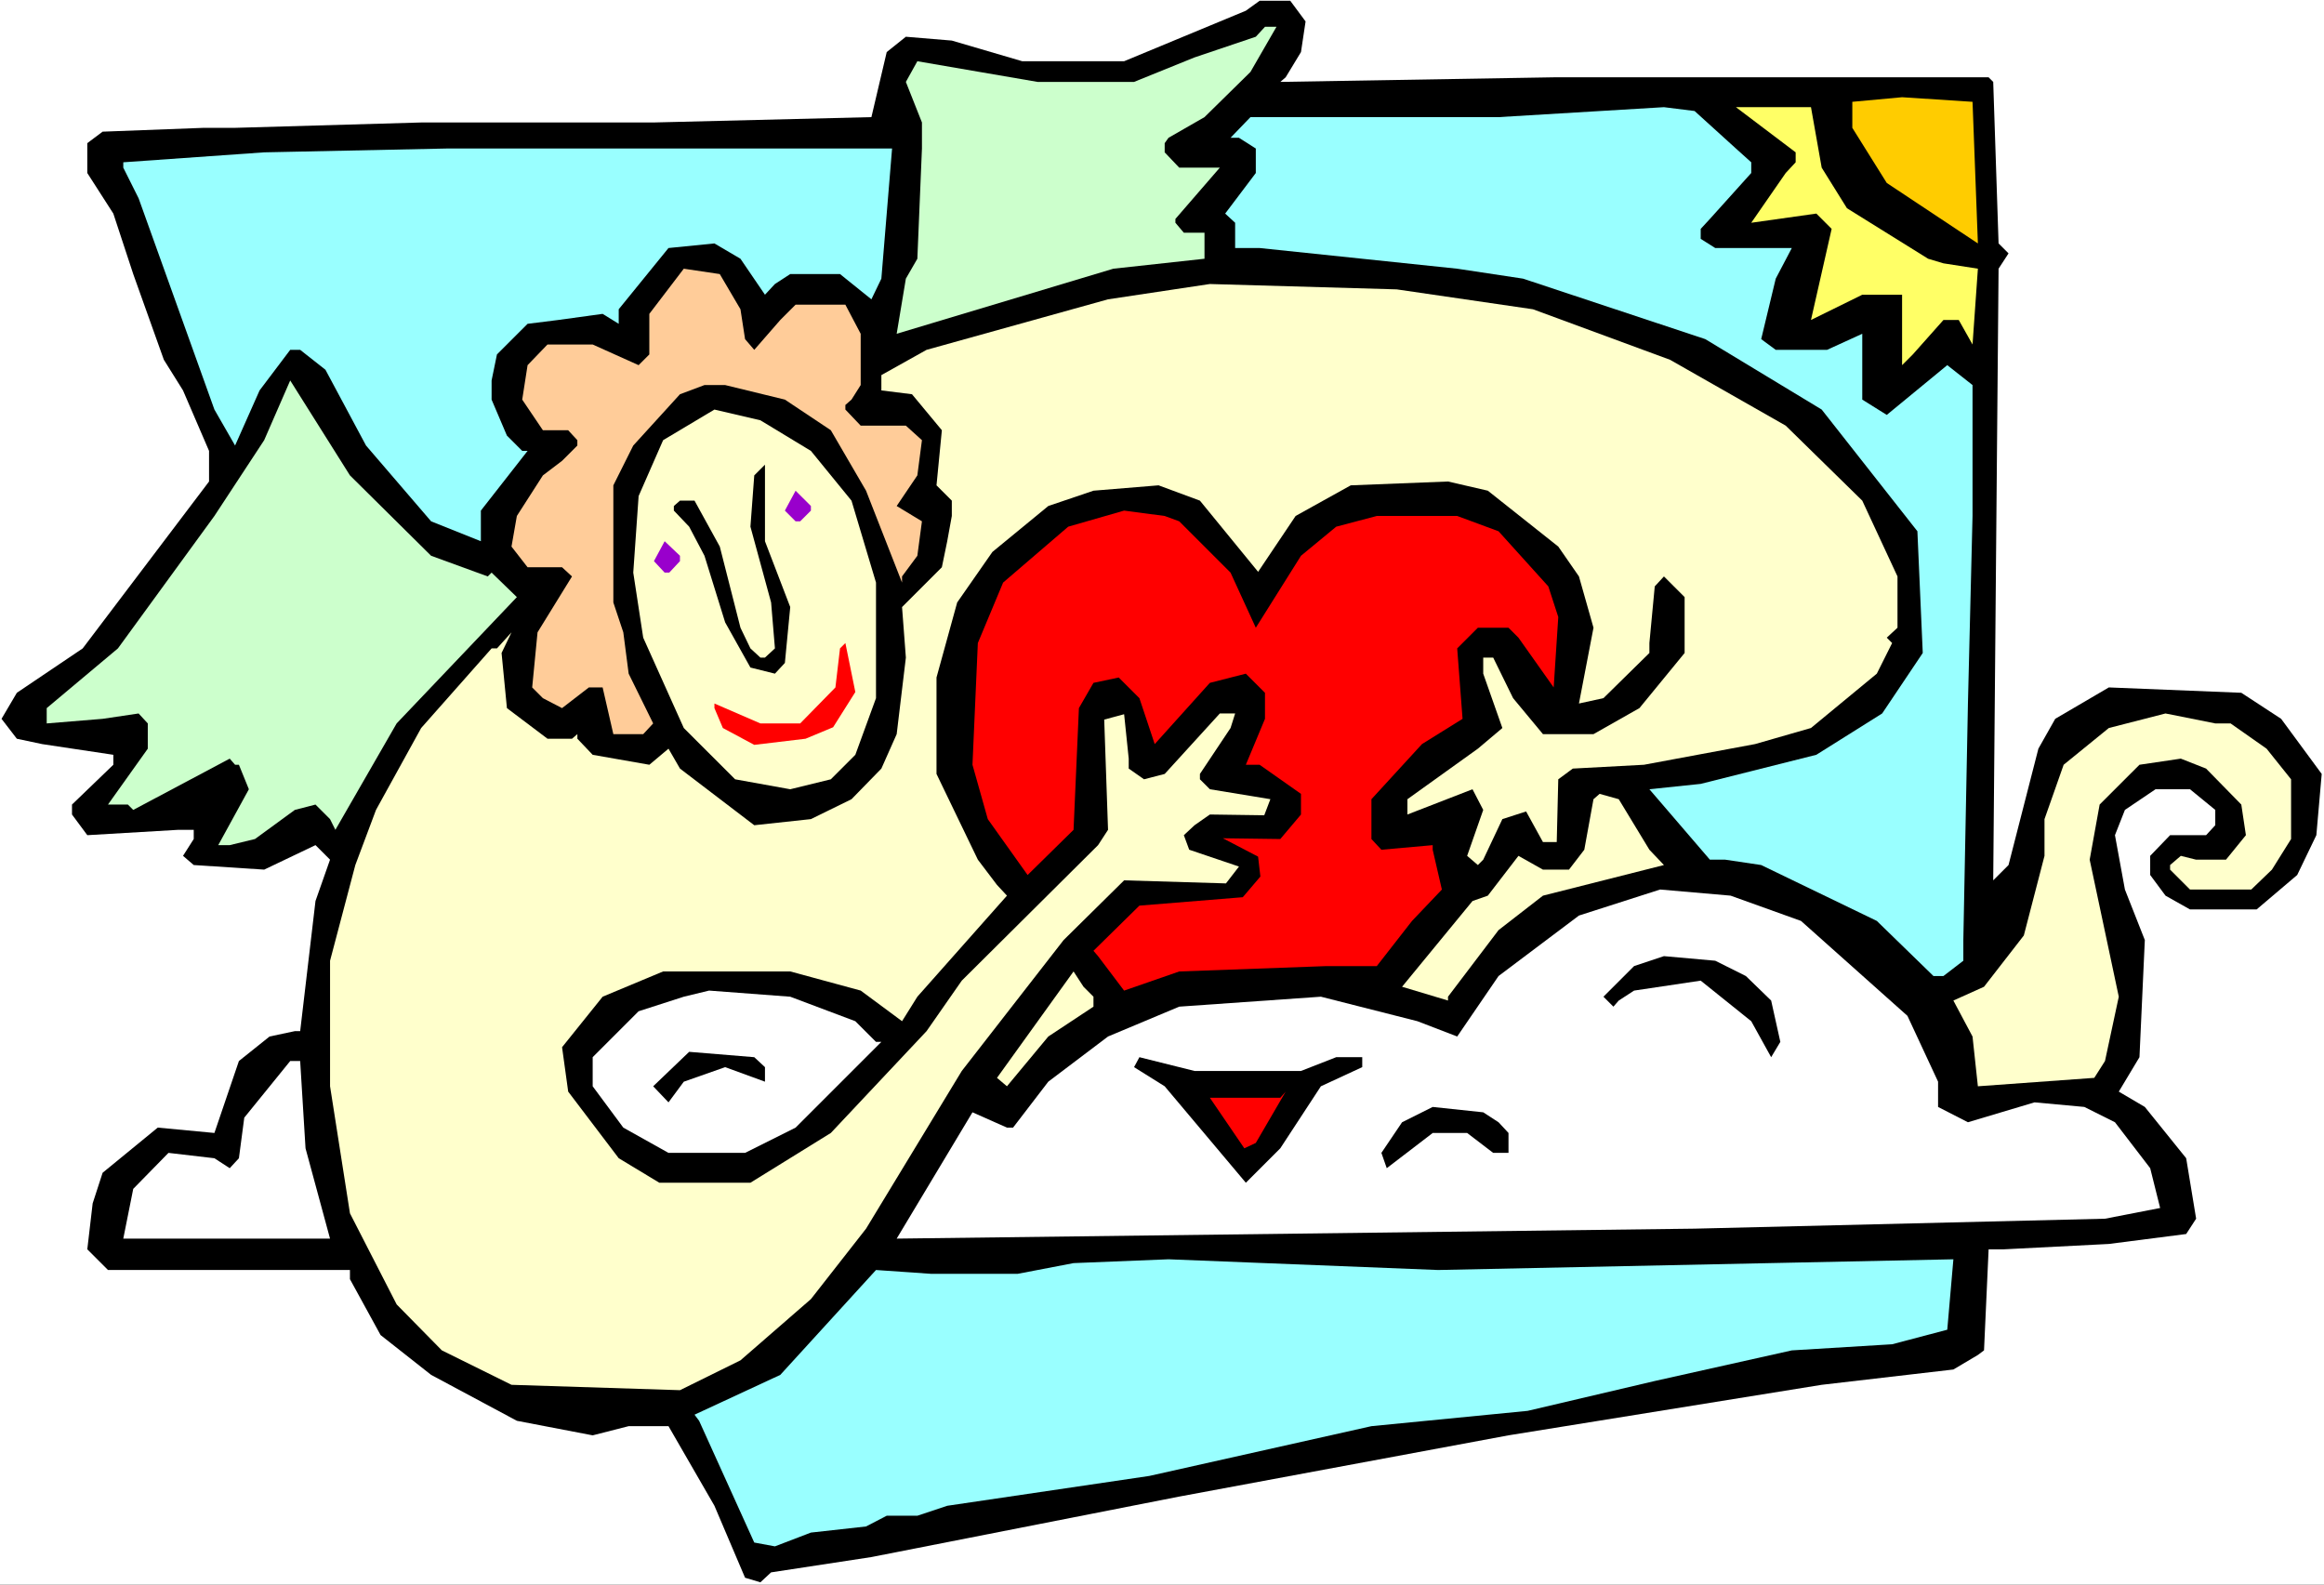 <?xml version="1.0" encoding="UTF-8" standalone="no"?>
<svg
   version="1.0"
   width="129.766mm"
   height="88.48mm"
   id="svg28"
   sodipodi:docname="Angel &amp; Heart 22.wmf"
   xmlns:inkscape="http://www.inkscape.org/namespaces/inkscape"
   xmlns:sodipodi="http://sodipodi.sourceforge.net/DTD/sodipodi-0.dtd"
   xmlns="http://www.w3.org/2000/svg"
   xmlns:svg="http://www.w3.org/2000/svg">
  <rect width="100%" height="100%" fill="#333333" stroke="none"/>
  <sodipodi:namedview
     id="namedview28"
     pagecolor="#ffffff"
     bordercolor="#000000"
     borderopacity="0.25"
     inkscape:showpageshadow="2"
     inkscape:pageopacity="0.0"
     inkscape:pagecheckerboard="0"
     inkscape:deskcolor="#d1d1d1"
     inkscape:document-units="mm" />
  <defs
     id="defs1">
    <pattern
       id="WMFhbasepattern"
       patternUnits="userSpaceOnUse"
       width="6"
       height="6"
       x="0"
       y="0" />
  </defs>
  <path
     style="fill:#ffffff;fill-opacity:1;fill-rule:evenodd;stroke:none"
     d="M 0,334.413 H 490.455 V 0 H 0 Z"
     id="path1" />
  <path
     style="fill:#000000;fill-opacity:1;fill-rule:evenodd;stroke:none"
     d="m 275.528,4.523 -0.97,6.462 -3.232,5.331 -1.131,0.969 57.691,-0.969 h 91.789 l 0.97,0.969 1.131,34.087 2.101,2.1 -2.101,3.231 -1.131,129.08 3.232,-3.231 6.302,-24.556 3.555,-6.301 11.312,-6.624 27.957,1.131 8.403,5.493 8.565,11.632 -1.131,12.924 -4.04,8.401 -8.565,7.27 h -14.059 l -5.171,-2.908 -3.232,-4.362 v -4.039 l 4.202,-4.362 h 7.595 l 1.939,-2.1 v -3.231 l -5.333,-4.362 h -7.272 l -6.464,4.362 -2.101,5.331 2.101,11.47 4.202,10.662 -1.131,24.717 -4.363,7.27 5.494,3.231 8.726,10.824 2.101,12.763 -2.101,3.231 -16.322,2.1 -22.139,1.131 h -3.232 l -0.97,21.325 -1.293,0.969 -5.171,3.069 -27.795,3.231 -66.094,10.662 -69.488,12.924 -64.963,12.763 -21.17,3.231 -2.262,2.1 -3.232,-0.969 -6.464,-15.186 -9.696,-16.801 h -8.403 l -7.595,1.939 -15.998,-3.069 -18.099,-9.693 -10.666,-8.401 -6.464,-11.793 v -1.939 H 22.786 l -4.363,-4.362 1.131,-9.693 2.101,-6.462 11.635,-9.532 11.958,1.131 5.171,-15.186 6.464,-5.17 5.333,-1.131 h 1.131 l 3.232,-27.464 3.07,-8.724 -3.07,-3.069 -10.827,5.17 -14.867,-0.969 -2.262,-1.939 2.262,-3.554 v -1.939 h -3.232 l -19.23,1.131 -3.232,-4.362 v -2.1 l 8.726,-8.401 v -2.1 L 8.888,157.029 3.555,155.898 0.323,151.697 3.555,146.205 17.453,136.835 44.117,101.616 V 95.154 L 38.622,82.392 34.582,75.929 28.118,57.836 23.917,45.073 18.422,36.511 V 30.21 l 3.232,-2.423 21.331,-0.808 h 6.626 L 88.88,25.848 h 48.965 l 46.056,-1.131 3.232,-13.732 4.04,-3.231 9.696,0.808 14.867,4.362 h 21.493 L 262.923,2.262 265.832,0.162 h 6.464 z"
     id="path2" />
  <path
     style="fill:#ccffcc;fill-opacity:1;fill-rule:evenodd;stroke:none"
     d="m 263.892,15.186 -9.696,9.532 -7.595,4.362 -0.808,1.131 v 1.939 l 3.07,3.231 h 8.565 l -9.373,10.824 v 0.808 l 1.778,2.1 h 4.363 v 5.493 l -19.23,2.1 -45.733,13.732 1.939,-11.632 2.424,-4.2 0.97,-23.263 v -5.493 l -3.394,-8.562 2.424,-4.362 25.371,4.362 h 20.362 l 12.766,-5.17 12.928,-4.362 1.939,-2.1 h 2.424 z"
     id="path3" />
  <path
     style="fill:#ffcc00;fill-opacity:1;fill-rule:evenodd;stroke:none"
     d="M 417.412,51.374 398.182,38.611 390.91,26.979 V 21.486 l 10.504,-0.969 14.867,0.969 z"
     id="path4" />
  <path
     style="fill:#ffff66;fill-opacity:1;fill-rule:evenodd;stroke:none"
     d="m 384.446,35.38 5.333,8.562 17.13,10.662 3.232,0.969 7.272,1.131 -1.131,15.994 -2.909,-5.17 h -3.232 l -6.464,7.27 -2.262,2.262 V 62.198 h -8.403 l -10.827,5.331 4.363,-19.225 -3.232,-3.231 -13.736,1.939 7.272,-10.501 2.101,-2.262 v -2.1 l -12.605,-9.532 h 15.837 z"
     id="path5" />
  <path
     style="fill:#99ffff;fill-opacity:1;fill-rule:evenodd;stroke:none"
     d="m 366.347,31.341 3.232,2.908 v 2.262 l -8.726,9.693 -1.939,2.1 v 2.1 l 3.07,1.939 h 16.16 l -3.394,6.462 -3.07,12.763 3.07,2.262 h 10.827 l 7.434,-3.393 v 13.893 l 5.171,3.231 12.766,-10.501 5.333,4.2 v 27.625 l -0.97,39.58 -0.97,49.92 v 4.362 l -4.202,3.231 h -2.101 l -11.958,-11.632 -24.402,-11.793 -7.595,-1.131 h -3.232 l -12.766,-14.863 10.827,-1.131 24.402,-6.139 13.898,-8.724 8.565,-12.763 -1.131,-25.687 L 384.446,86.43 359.883,71.568 321.422,58.805 307.524,56.705 287.486,54.605 265.832,52.343 h -5.171 v -5.331 l -2.101,-1.939 6.464,-8.562 v -5.17 l -3.555,-2.262 h -2.909 1.131 l 4.202,-4.362 h 52.358 l 34.906,-2.1 6.464,0.808 z"
     id="path6" />
  <path
     style="fill:#99ffff;fill-opacity:1;fill-rule:evenodd;stroke:none"
     d="m 186.001,58.805 -2.101,4.362 -6.626,-5.331 h -10.504 l -3.232,2.1 -2.101,2.262 -5.171,-7.593 -5.494,-3.231 -9.696,0.969 -10.504,12.924 v 3.069 l -3.394,-2.1 -9.373,1.292 -6.464,0.808 -6.464,6.462 -1.131,5.493 v 4.039 l 3.232,7.593 3.232,3.231 h 1.131 l -9.858,12.601 v 6.462 L 90.981,110.017 77.245,94.023 68.68,78.03 63.347,73.829 H 61.246 L 54.782,82.392 49.611,94.023 45.248,86.43 29.25,41.842 26.018,35.38 v -1.131 l 29.734,-2.1 38.461,-0.808 h 94.051 z"
     id="path7" />
  <path
     style="fill:#ffcc99;fill-opacity:1;fill-rule:evenodd;stroke:none"
     d="m 156.267,65.267 0.97,6.301 1.939,2.262 5.494,-6.301 3.232,-3.231 h 10.504 l 3.232,6.139 v 10.824 l -1.939,3.069 -1.293,1.131 v 0.969 l 3.232,3.393 h 9.534 l 3.394,3.069 -0.97,7.431 -4.363,6.462 5.333,3.231 -0.97,7.27 -3.232,4.362 v 1.292 l -7.595,-19.386 -7.434,-12.763 -9.696,-6.462 -12.605,-3.069 h -4.363 l -5.171,1.939 -9.858,10.824 -4.202,8.401 v 24.717 l 2.101,6.301 1.131,8.724 5.171,10.501 -2.101,2.262 h -6.302 l -2.262,-9.855 h -2.909 l -5.656,4.362 -4.04,-2.1 -2.262,-2.262 1.131,-11.632 7.272,-11.793 -2.101,-1.939 h -7.272 l -3.394,-4.362 1.131,-6.462 5.494,-8.562 4.04,-3.069 3.232,-3.231 v -1.131 l -1.939,-2.1 h -5.333 l -4.363,-6.462 1.131,-7.27 4.202,-4.362 h 9.534 l 9.696,4.362 2.262,-2.262 v -8.562 l 7.272,-9.532 7.595,1.131 z"
     id="path8" />
  <path
     style="fill:#ffffcc;fill-opacity:1;fill-rule:evenodd;stroke:none"
     d="m 323.523,65.267 28.926,10.662 24.402,13.893 16.16,15.832 7.434,15.994 v 10.824 l -2.262,2.1 1.131,1.131 -3.232,6.462 -13.898,11.47 -11.797,3.393 -23.432,4.362 -15.029,0.808 -3.07,2.262 -0.323,13.247 h -2.909 l -3.555,-6.462 -5.01,1.616 -4.04,8.562 -1.131,1.131 -2.262,-1.939 3.394,-9.693 -2.262,-4.362 -13.736,5.331 v -3.231 l 14.867,-10.662 5.171,-4.362 -4.04,-11.47 v -3.393 h 2.101 l 4.202,8.562 6.302,7.593 h 10.666 l 9.696,-5.493 9.534,-11.632 v -11.793 l -4.363,-4.362 -1.939,2.1 -1.131,11.955 v 2.1 l -9.696,9.532 -5.171,1.131 3.07,-15.994 -3.07,-10.824 -4.363,-6.301 -14.867,-11.793 -8.403,-1.939 -20.523,0.808 -11.635,6.462 -7.918,11.793 -12.282,-15.024 -8.726,-3.231 -13.736,1.131 -9.534,3.231 -11.797,9.693 -7.434,10.662 -4.363,15.832 v 20.356 l 8.726,18.094 4.04,5.331 2.101,2.262 -18.907,21.325 -3.232,5.17 -8.726,-6.462 -14.867,-4.039 h -26.826 l -12.766,5.331 -8.565,10.662 1.293,9.37 10.666,14.055 8.565,5.17 h 19.23 l 16.968,-10.501 20.2,-21.486 7.434,-10.662 28.765,-28.595 2.101,-3.231 -0.808,-23.263 4.202,-1.131 0.97,9.37 v 2.1 l 3.232,2.262 4.363,-1.131 11.635,-12.763 h 3.232 l -0.97,3.069 -6.464,9.693 v 1.131 l 2.101,2.1 12.766,2.1 -1.293,3.393 -11.474,-0.162 -3.232,2.262 -2.262,2.1 1.131,3.069 10.504,3.554 -2.747,3.554 -21.493,-0.646 -12.766,12.601 -21.493,27.625 -20.2,33.28 -11.635,14.863 -14.867,12.924 -12.766,6.301 -35.552,-1.131 -14.706,-7.27 -9.534,-9.693 -9.858,-19.225 -4.202,-26.818 V 202.748 l 5.333,-20.194 4.363,-11.632 9.534,-17.286 14.867,-16.801 h 1.131 l 3.07,-3.393 -2.101,4.362 1.131,11.632 8.565,6.462 h 5.171 l 1.131,-0.969 v 0.969 l 3.232,3.393 11.958,2.1 4.04,-3.393 2.424,4.2 15.675,11.955 11.958,-1.292 8.565,-4.2 6.302,-6.462 3.232,-7.27 1.939,-16.155 -0.808,-10.662 8.403,-8.401 1.131,-5.493 0.97,-5.331 v -3.231 l -3.232,-3.231 1.131,-11.632 -6.302,-7.593 -6.464,-0.808 v -3.231 l 9.534,-5.331 38.299,-10.662 21.493,-3.231 39.43,1.131 z"
     id="path9" />
  <path
     style="fill:#ccffcc;fill-opacity:1;fill-rule:evenodd;stroke:none"
     d="m 90.981,117.287 11.958,4.362 0.808,-0.808 5.333,5.17 -25.371,26.656 -12.928,22.456 -1.131,-2.262 -3.07,-3.069 -4.363,1.131 -8.403,6.139 -5.333,1.292 h -2.424 l 6.464,-11.793 -2.101,-5.17 h -0.808 l -1.131,-1.292 -20.362,10.824 -1.131,-1.131 h -4.202 l 8.403,-11.793 v -5.331 l -1.939,-2.1 -7.595,1.131 -11.797,0.969 v -3.231 L 24.886,136.835 45.248,108.886 55.752,92.892 61.246,80.291 73.851,100.324 Z"
     id="path10" />
  <path
     style="fill:#ffffcc;fill-opacity:1;fill-rule:evenodd;stroke:none"
     d="m 171.134,95.154 8.565,10.501 5.171,17.286 v 24.394 l -4.363,11.955 -5.171,5.17 -8.565,2.1 -11.635,-2.1 -10.827,-10.824 -8.565,-19.063 -2.101,-13.732 1.131,-16.155 5.171,-11.793 10.827,-6.462 9.696,2.262 z"
     id="path11" />
  <path
     style="fill:#000000;fill-opacity:1;fill-rule:evenodd;stroke:none"
     d="m 161.438,114.217 5.333,13.893 -1.131,11.793 -2.101,2.262 -5.171,-1.292 -5.333,-9.532 -4.363,-14.055 -3.232,-6.139 -3.232,-3.393 v -0.969 l 1.293,-1.131 h 3.07 l 5.333,9.693 4.363,17.125 2.101,4.362 2.101,1.939 h 0.97 l 2.101,-1.939 -0.808,-9.693 -4.363,-15.994 0.808,-10.824 2.262,-2.262 z"
     id="path12" />
  <path
     style="fill:#9900cc;fill-opacity:1;fill-rule:evenodd;stroke:none"
     d="m 171.134,107.755 -2.262,2.262 h -0.97 l -2.262,-2.262 2.262,-4.2 3.232,3.231 z"
     id="path13" />
  <path
     style="fill:#9900cc;fill-opacity:1;fill-rule:evenodd;stroke:none"
     d="m 143.501,118.418 -2.262,2.423 h -0.97 l -2.262,-2.423 2.262,-4.2 3.232,3.069 z"
     id="path14" />
  <path
     style="fill:#ff0000;fill-opacity:1;fill-rule:evenodd;stroke:none"
     d="m 248.864,110.017 10.827,10.824 5.333,11.632 9.534,-15.186 7.434,-6.139 8.565,-2.262 h 16.968 l 8.726,3.231 10.504,11.632 2.101,6.462 -0.97,14.863 -7.434,-10.501 -2.101,-2.1 h -6.464 l -4.363,4.362 1.131,14.863 -8.565,5.331 -10.666,11.632 v 8.401 l 2.101,2.262 10.827,-0.969 v 0.969 l 1.939,8.401 -6.302,6.624 -7.434,9.532 h -10.666 l -31.027,1.131 -11.635,4.039 -5.494,-7.27 -0.97,-1.131 9.696,-9.532 21.816,-1.777 3.717,-4.362 -0.485,-4.2 -7.434,-3.877 12.12,0.162 4.363,-5.17 v -4.362 l -8.726,-6.139 h -2.909 l 4.04,-9.693 v -5.493 l -4.04,-4.039 -7.595,1.939 -11.635,12.924 -3.232,-9.693 -4.363,-4.362 -5.333,1.131 -3.07,5.331 -1.131,25.687 -9.696,9.532 -8.403,-11.793 -3.232,-11.47 1.131,-25.687 5.333,-12.763 13.736,-11.793 11.797,-3.393 8.565,1.131 z"
     id="path15" />
  <path
     style="fill:#ff0000;fill-opacity:1;fill-rule:evenodd;stroke:none"
     d="m 175.821,153.474 -5.818,2.423 -10.827,1.292 -6.626,-3.554 -1.778,-4.2 v -0.969 l 9.696,4.2 h 8.403 l 7.434,-7.593 0.97,-8.239 1.131,-1.131 2.101,10.339 z"
     id="path16" />
  <path
     style="fill:#ffffcc;fill-opacity:1;fill-rule:evenodd;stroke:none"
     d="m 470.74,152.667 7.595,5.331 5.171,6.462 v 12.601 l -4.04,6.462 -4.363,4.2 h -12.928 l -4.202,-4.2 v -0.969 l 2.262,-1.939 3.232,0.808 h 6.302 l 4.202,-5.17 -0.97,-6.462 -7.434,-7.593 -5.333,-2.1 -8.726,1.292 -8.403,8.401 -2.101,11.632 6.141,28.918 -2.909,13.57 -2.262,3.554 -24.563,1.777 -1.131,-10.501 -4.04,-7.593 6.464,-2.908 8.403,-10.824 4.363,-16.801 v -7.754 l 4.04,-11.47 9.534,-7.755 11.958,-3.069 10.504,2.1 z"
     id="path17" />
  <path
     style="fill:#ffffcc;fill-opacity:1;fill-rule:evenodd;stroke:none"
     d="m 348.086,179.323 3.07,3.231 -25.533,6.462 -9.373,7.27 -10.666,14.055 v 0.808 l -9.696,-2.908 14.867,-18.094 3.232,-1.131 6.464,-8.401 5.171,2.908 h 5.494 l 3.232,-4.2 1.939,-10.662 1.293,-1.131 4.04,1.131 z"
     id="path18" />
  <path
     style="fill:#ffffff;fill-opacity:1;fill-rule:evenodd;stroke:none"
     d="m 380.083,194.347 22.462,20.032 6.464,13.893 v 5.331 l 6.302,3.231 14.059,-4.2 10.504,0.969 6.464,3.231 7.434,9.693 2.101,8.401 -11.635,2.262 -86.618,2.1 -168.387,2.1 15.998,-26.656 7.272,3.231 h 1.293 l 7.434,-9.693 12.605,-9.532 15.029,-6.301 29.896,-2.1 20.362,5.17 8.403,3.231 8.726,-12.763 16.968,-12.763 17.13,-5.493 14.867,1.292 z"
     id="path19" />
  <path
     style="fill:#000000;fill-opacity:1;fill-rule:evenodd;stroke:none"
     d="m 368.448,205.979 5.333,5.17 1.939,8.724 -1.939,3.231 -4.202,-7.593 -10.666,-8.562 -14.059,2.1 -3.232,2.1 -1.131,1.292 -2.101,-2.1 6.464,-6.462 6.302,-2.1 10.827,0.969 z"
     id="path20" />
  <path
     style="fill:#ffffcc;fill-opacity:1;fill-rule:evenodd;stroke:none"
     d="m 230.765,210.341 v 2.1 l -9.534,6.301 -8.726,10.501 -2.101,-1.777 16.16,-22.456 2.101,3.231 z"
     id="path21" />
  <path
     style="fill:#ffffff;fill-opacity:1;fill-rule:evenodd;stroke:none"
     d="m 180.507,215.51 4.363,4.362 h 1.131 l -18.099,18.094 -10.666,5.331 h -16.16 l -9.534,-5.331 -6.464,-8.724 v -6.139 l 9.696,-9.693 9.534,-3.069 5.333,-1.292 17.13,1.292 z"
     id="path22" />
  <path
     style="fill:#000000;fill-opacity:1;fill-rule:evenodd;stroke:none"
     d="m 161.438,225.204 v 3.069 l -8.403,-3.069 -8.726,3.069 -3.232,4.362 -3.232,-3.393 7.595,-7.27 13.736,1.131 z"
     id="path23" />
  <path
     style="fill:#000000;fill-opacity:1;fill-rule:evenodd;stroke:none"
     d="m 274.558,226.011 7.434,-2.908 h 5.494 v 2.1 l -8.726,4.039 -8.565,13.086 -7.272,7.27 -17.13,-20.356 -6.464,-4.039 1.131,-2.1 11.635,2.908 z"
     id="path24" />
  <path
     style="fill:#ffffff;fill-opacity:1;fill-rule:evenodd;stroke:none"
     d="m 64.478,242.328 5.171,19.063 h -43.632 l 2.101,-10.501 7.434,-7.593 9.696,1.131 3.232,2.1 1.939,-2.1 1.131,-8.562 9.696,-11.955 h 2.101 z"
     id="path25" />
  <path
     style="fill:#ff0000;fill-opacity:1;fill-rule:evenodd;stroke:none"
     d="m 262.6,242.328 -7.272,-10.662 h 14.867 l 1.131,-1.292 -6.302,10.824 z"
     id="path26" />
  <path
     style="fill:#000000;fill-opacity:1;fill-rule:evenodd;stroke:none"
     d="m 316.251,236.835 2.101,2.262 v 4.2 h -3.232 l -5.494,-4.2 h -7.272 l -9.696,7.431 -1.131,-3.231 4.363,-6.462 6.464,-3.231 10.666,1.131 z"
     id="path27" />
  <path
     style="fill:#99ffff;fill-opacity:1;fill-rule:evenodd;stroke:none"
     d="m 412.241,265.753 -1.293,14.863 -11.635,3.069 -21.17,1.292 -28.926,6.462 -26.826,6.301 -32.966,3.231 -46.864,10.501 -42.662,6.301 -6.302,2.1 h -6.464 l -4.363,2.262 -11.635,1.292 -7.595,2.908 -4.363,-0.808 -11.635,-25.687 -0.97,-1.292 18.099,-8.401 20.2,-22.133 11.635,0.808 h 18.261 l 11.797,-2.262 20.038,-0.808 56.883,2.262 z"
     id="path28" />
</svg>
